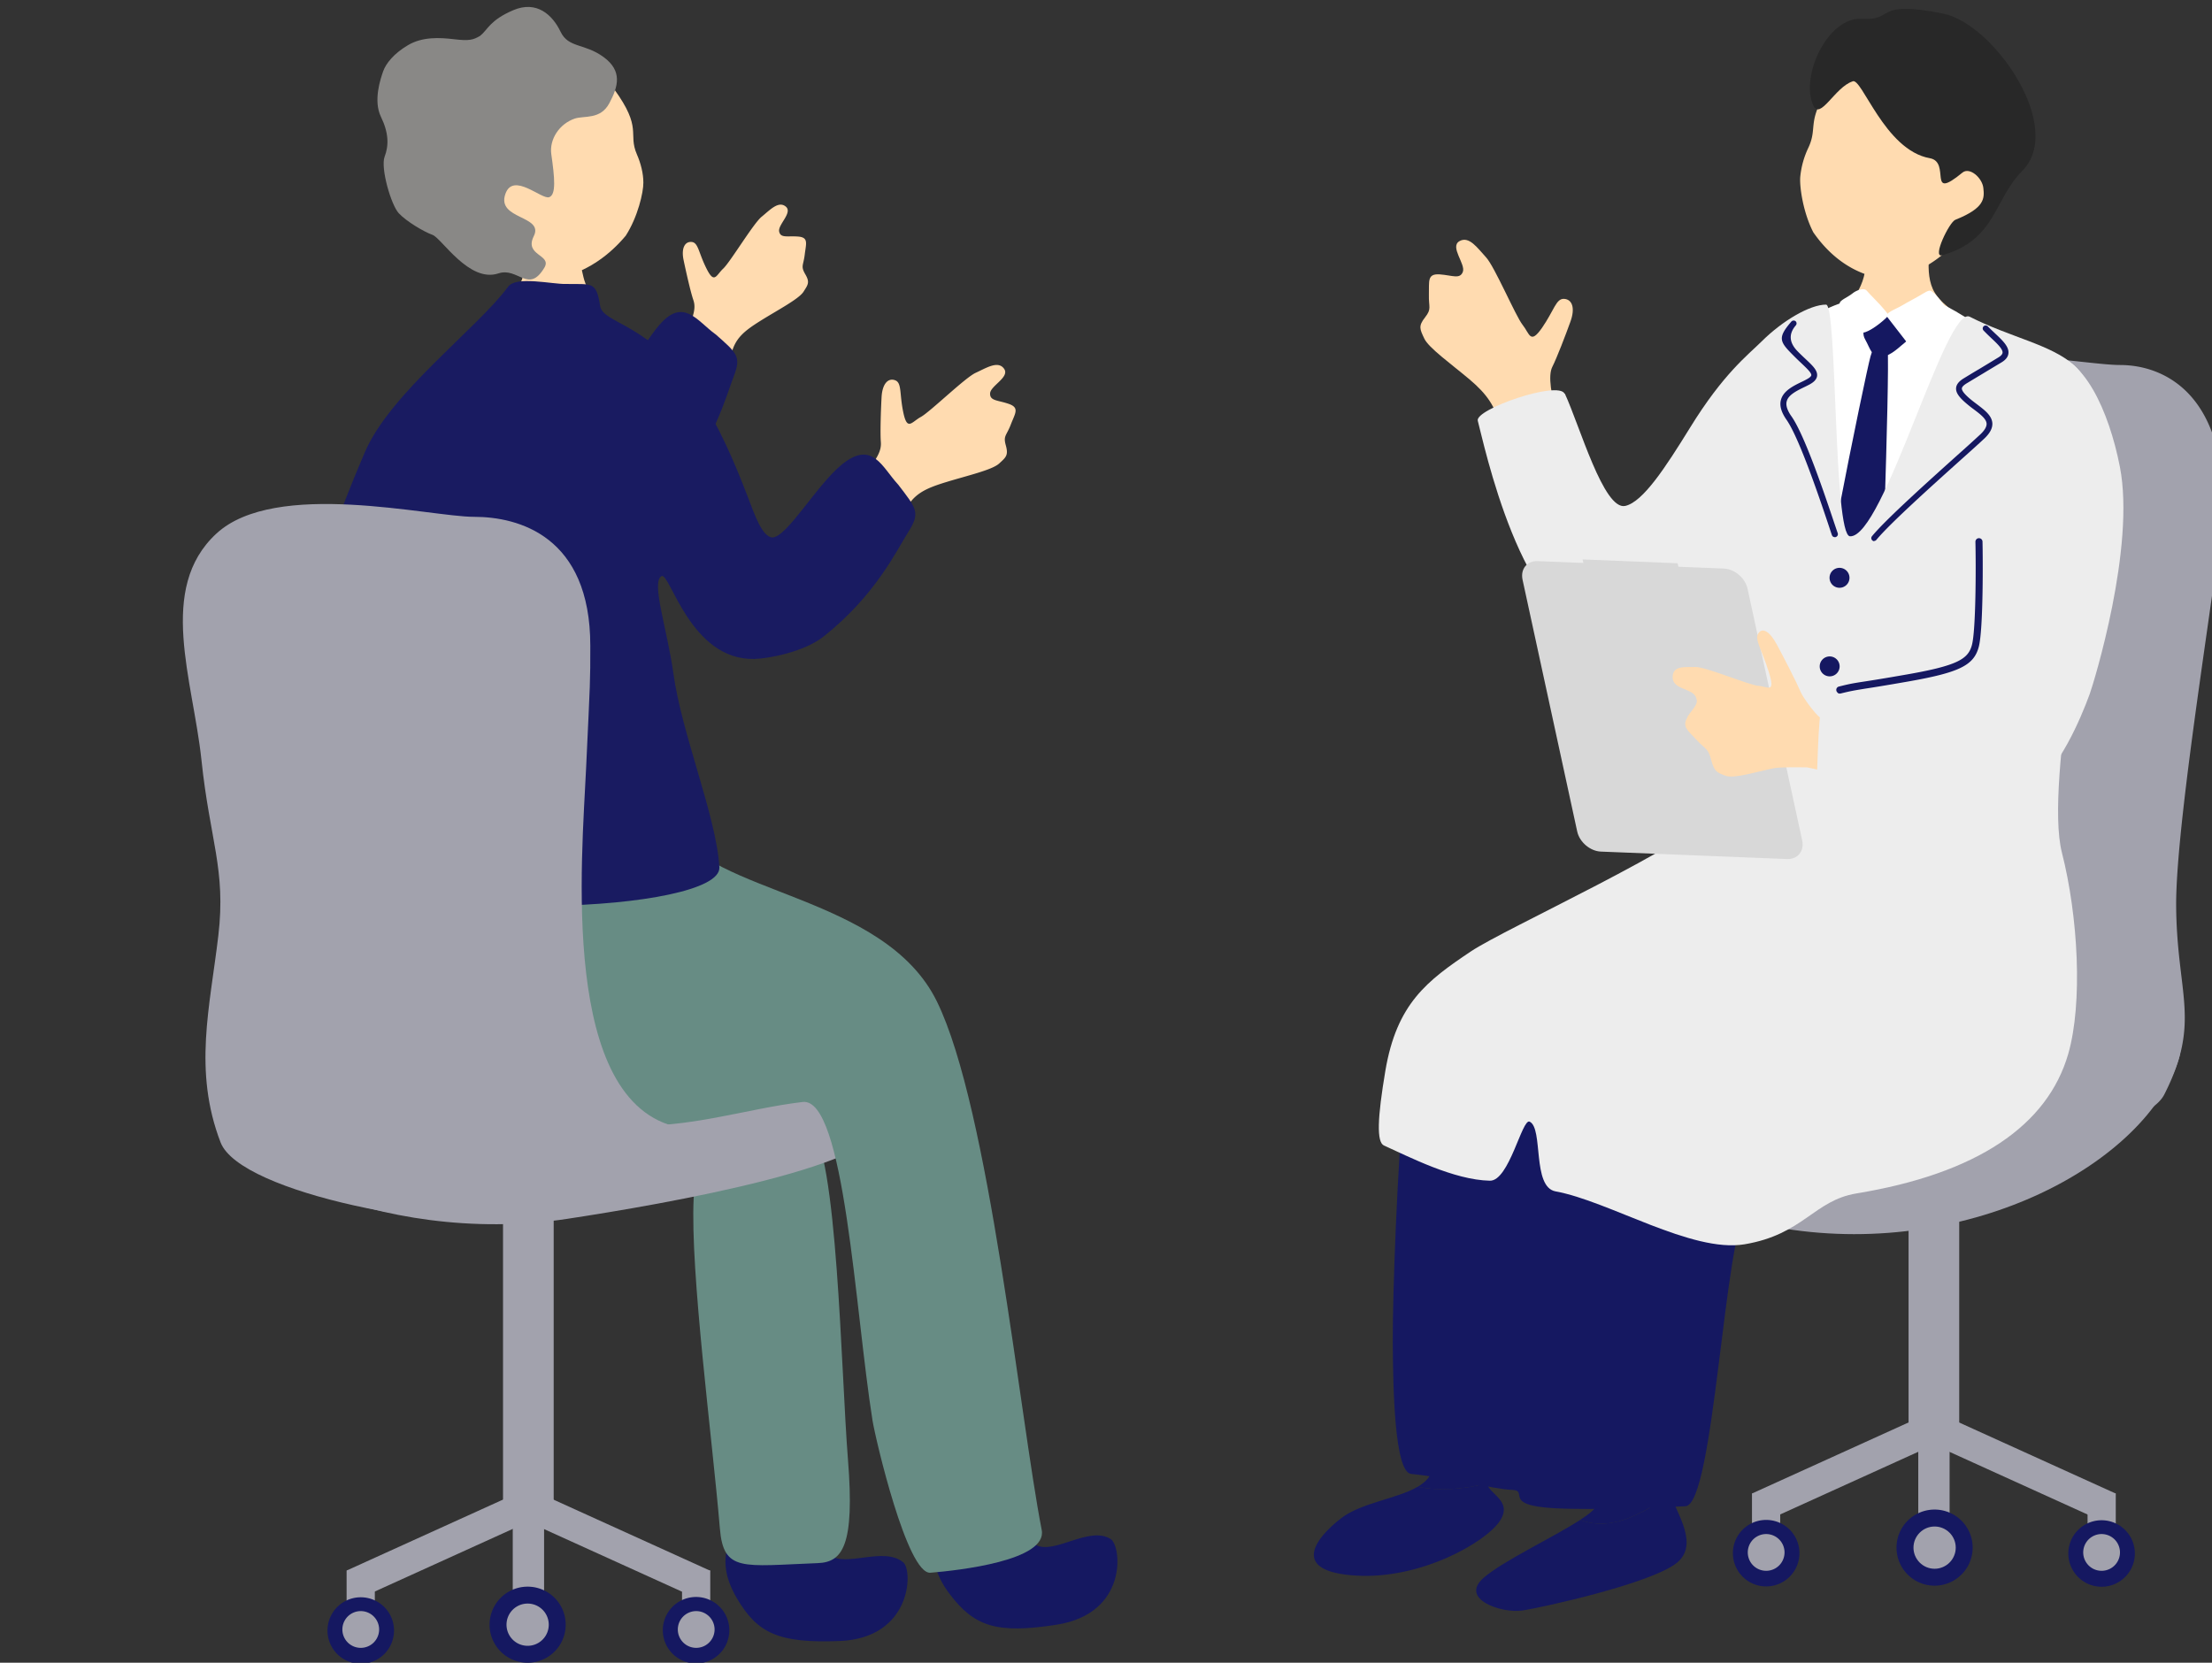 <svg width="133" height="100" viewBox="0 0 133 100" fill="none" xmlns="http://www.w3.org/2000/svg"><rect x="0" y="0" width="133" height="100" fill="#333333" stroke="none"/><g clip-path="url(#clip0_153_943)"><g clip-path="url(#clip1_153_943)"><path d="M34.648 14.682c-.18 0-2.533.166-2.757.145-.087.375-.383 1.768-.606 2.23-.224.462-1.849 3.112-2.072 3.343 2.598 2.23 6.23 1.934 7.976-.087-.469-.231-1.905-2.736-2.107-3.646-.145-.67-.434-1.732-.434-1.985z" fill="#FFDBB0"/><path d="M29.003 15.086c1.654 1.53 3.624 1.95 5.04 1.524 1.414-.426 2.605-1.27 3.58-2.433.721-1.119 1.068-2.606 1.06-3.198 0-.541-.15-1.148-.389-1.696-.556-1.278.368-1.53-1.372-3.927-.526-.73-3.407-3.927-7.29-2.989-3.408.823-4.094 9.507-.629 12.72z" fill="#FFDBB0"/><path d="M28.866 2.158c-.418.245-.657.31-1.559.202-.902-.108-1.913-.152-2.772.354-.859.505-1.328 1.104-1.494 1.566-.166.47-.607 1.776-.137 2.743.469.967.483 1.718.223 2.397-.26.678.39 2.916.852 3.407.462.49 1.487 1.104 2.029 1.3.541.194 2.194 2.901 3.956 2.317 1.183-.397 1.811 1.248 2.764-.34.484-.801-1.227-.714-.635-1.898.635-1.263-2.26-.99-1.704-2.548.47-1.329 2.173.353 2.628.202.433-.145.332-1.17.13-2.592-.123-.88.476-1.819 1.415-2.137.57-.187 1.545.08 2.079-.93.534-1.004.794-1.935-.354-2.773-1.148-.837-2.108-.527-2.584-1.523C33.226.91 32.28.007 30.859.613c-1.415.606-1.53 1.177-1.986 1.538l-.007.007z" fill="#898886"/><path d="M41.29 20.01c.426-1.062.563-1.487.397-1.971-.166-.484-.433-1.675-.585-2.397-.151-.721.08-1.126.484-1.09.404.036.411.643.895 1.603.476.953.577.397 1.003 0 .426-.397 1.812-2.714 2.31-3.119.498-.404 1.01-.974 1.451-.613.44.36-.483 1.09-.397 1.501.087.412.491.253 1.14.303.643.051.477.42.398 1.083-.08.664-.253.686.029 1.177.288.49.173.628-.109 1.068-.288.433-1.53 1.083-2.548 1.718-1.018.636-1.602 1.09-1.805 2.13a5.306 5.306 0 01-.079.289c-.989-.268-2.014-.462-3.053-.715a17.8 17.8 0 00.476-.96l-.007-.007z" fill="#FFDBB0"/><path d="M43.008 20.096c-1.09-.794-1.913-2.216-3.35-.57-1.436 1.646-3.039 5.364-3.703 5.587-2.151.73-4.02-.159-4.216.578-.332 1.249.318 3.292.802 3.811.325.347 1.826 1.834 3.436 1.87.96.022 3.335-.527 4.512-1.906 2.483-2.909 3.161-5.63 3.63-6.836.47-1.206.174-1.4-1.104-2.534h-.007z" fill="#191B61"/><path d="M52.002 28.542c.744-.996 1.004-1.415.96-1.963-.043-.556 0-1.892.044-2.693.043-.801.39-1.17.808-1.018.419.145.26.794.498 1.935.239 1.14.498.577 1.054.274.556-.303 2.664-2.368 3.3-2.656.634-.289 1.342-.751 1.703-.246.368.506-.809 1.018-.838 1.48-.021.462.455.404 1.12.635.67.231.382.57.122 1.25-.26.678-.462.656-.296 1.248.166.6.007.715-.411 1.097-.426.383-1.913.722-3.162 1.105-1.249.382-1.993.707-2.498 1.754a2.422 2.422 0 01-.166.281c-.967-.555-2-1.04-3.025-1.595.376-.411.65-.722.766-.88l.021-.008z" fill="#FFDBB0"/><path d="M49.866 93.525c1.025.758 3.248-.534 4.44.433.591.477.533 4.562-3.827 4.736-3.681.144-4.937-.477-6.165-2.556-.837-1.415-.88-2.613-.332-3.674 1.545-2.238 4.173-1.292 5.884 1.061z" fill="#151861"/><path d="M48.703 67.754c1.653 1.415 1.863 14.777 2.281 20.01.42 5.234-.339 6.187-1.812 6.245-4.54.173-5.673.563-5.89-2.101-.447-5.37-1.79-15.398-1.574-19.837.217-4.44 3.538-7.276 6.995-4.324v.007z" fill="#678C84"/><path d="M34.093 73.305c5.652-.859 19.786-3.27 19.064-6.128-.722-2.859-10.359-7.94-18.552-6.858-6.215.823-17.917 2.122-20.45 5.623-2.527 3.501 8.626 9.089 19.938 7.363z" fill="#A2A2AD"/><path d="M62.267 92.904c1.105.635 3.22-1.17 4.52-.34.642.412 1.06 4.47-3.25 5.148-3.637.57-4.959.094-6.424-1.827-.996-1.306-1.176-2.49-.75-3.616 1.277-2.404 3.94-1.502 5.904.635z" fill="#151861"/><path d="M21.677 48.358c-.57.693-3.603 8.59-.924 13.39 3.4 6.093 11.499 5.61 16.776 5.927 3.876.23 7.305-.996 10.734-1.4 2.52-.297 3.147 12.582 4.201 19.172.174 1.069 2.08 9.255 3.48 9.14 1.689-.138 7.045-.73 6.691-2.57-1.32-6.765-3.147-25.353-6.301-31.785-3.177-6.482-13.723-6.439-15.759-10.525C39.24 47.022 21.67 48.35 21.67 48.35l.008.008z" fill="#678C84"/><path d="M21.944 27.185c1.523-3.559 6.785-7.457 8.611-9.947.484-.657 2.664-.137 3.465-.16 1.56.03 1.827-.194 2.065 1.322.173 1.112 3.068.989 5.948 5.392 1.162 1.776 2.13 3.992 2.924 6.078.447 1.177.873 2.39 1.472 2.455.895 0 2.707-3.22 4.245-4.433 1.797-1.414 2.368.217 3.328 1.25 1.09 1.421 1.35 1.681.628 2.822-.722 1.14-1.964 3.811-5.09 6.302-1.22.974-3.421 1.35-4.179 1.364-3.862.094-5.082-5.248-5.587-4.98-.643.346.353 3.219.714 5.846.506 3.682 2.592 8.62 2.765 11.666.152 2.714-19.476 3.537-22.616-.253-.62-.743.808-7.601 1.061-10.084.253-2.484-.65-1.827-1.949-2.375-1.61-.679-1.328-4.05 2.202-12.287l-.008.022z" fill="#191B61"/><path d="M35.493 38.836c0-6.605-4.324-7.753-6.988-7.753-2.663 0-11.947-2.288-15.505 1.018-3.56 3.306-1.4 8.77-.888 13.6.505 4.83 1.48 6.584 1.018 10.547-.506 4.324-1.524 8.135.13 12.452 1.176 3.09 13.852 5.465 19.064 4.7 5.212-.766 16.986-3.899 8.51-5.595-7.203-1.444-5.846-16.141-5.594-21.606.253-5.464.253-5.082.253-7.37v.007z" fill="#A2A2AD"/><path d="M30.245 91.915h3.046V70.057h-3.046v21.858z" fill="#A2A2AD"/><path d="M41.935 96.148l.764-1.683-10.485-4.758-.764 1.683 10.485 4.758z" fill="#A2A2AD"/><path d="M30.83 97.502h1.884v-9.34H30.83v9.34zm10.178-.649h1.697v-2.397h-1.697v2.397z" fill="#A2A2AD"/><path d="M32.097 91.376l-.764-1.682-10.484 4.758.763 1.683 10.485-4.759z" fill="#A2A2AD"/><path d="M22.535 94.456H20.84v2.397h1.697v-2.397z" fill="#A2A2AD"/><path d="M39.853 98a2 2 0 103.999 0 2 2 0 00-3.999 0z" fill="#151861"/><path d="M40.755 98a1.104 1.104 0 102.21 0 1.104 1.104 0 00-2.21 0z" fill="#A2A2AD"/><path d="M23.69 98a2 2 0 11-3.998 0 2 2 0 013.998 0z" fill="#151861"/><path d="M20.586 98a1.104 1.104 0 102.21 0 1.104 1.104 0 00-2.21 0z" fill="#A2A2AD"/><path d="M31.725 100a2.288 2.288 0 100-4.576 2.288 2.288 0 000 4.576z" fill="#151861"/><path d="M31.725 98.982a1.27 1.27 0 100-2.54 1.27 1.27 0 000 2.54zM133.668 30.31c0-6.604-3.53-8.358-6.201-8.358s-14.315-2.44-15.593 2.244c-.902 3.307-1.833 7.544-1.321 12.373.506 4.83 1.48 6.584 1.018 10.547-.505 4.324-10.676 8.735-9.031 13.059 1.177 3.082 2.022 5.919 7.161 7.038 7.522 1.631 18.986 1.465 20.437-1.4 2.223-4.39.75-5.985.707-11.305-.043-5.472 2.815-21.895 2.815-24.183l.008-.014z" fill="#A2A2AD"/><path d="M107.298 73.883c-5.653-.902-14.337-2.989-13.543-6.468.794-3.48 7.753-12.25 15.946-11.139 6.216.845 22.819 2.419 21.31 7.385-1.884 6.201-12.416 12.034-23.721 10.23l.008-.008z" fill="#A2A2AD"/><path d="M117.801 65.415h-3.046v21.859h3.046V65.415z" fill="#A2A2AD"/><path d="M116.594 86.744l-.764-1.683-10.484 4.759.763 1.682 10.485-4.758z" fill="#A2A2AD"/><path d="M117.223 83.527h-1.884v9.341h1.884v-9.34zm-10.185 6.295h-1.697v2.397h1.697v-2.397z" fill="#A2A2AD"/><path d="M126.444 91.506l.764-1.683-10.485-4.758-.763 1.682 10.484 4.759z" fill="#A2A2AD"/><path d="M125.518 92.211h1.696v-2.396h-1.696v2.396z" fill="#A2A2AD"/><path d="M108.193 93.366a2 2 0 11-3.999 0 2 2 0 013.999 0z" fill="#151861"/><path d="M107.298 93.366a1.105 1.105 0 11-2.21 0 1.105 1.105 0 012.21 0z" fill="#A2A2AD"/><path d="M124.363 93.366a2 2 0 103.998.001 2 2 0 00-3.998 0z" fill="#151861"/><path d="M127.467 93.366a1.105 1.105 0 11-2.21 0 1.105 1.105 0 012.21 0z" fill="#A2A2AD"/><path d="M118.609 93.078a2.289 2.289 0 11-4.578-.002 2.289 2.289 0 014.578.002z" fill="#151861"/><path d="M117.592 93.078c0 .7-.571 1.27-1.271 1.27s-1.27-.57-1.27-1.27c0-.7.57-1.271 1.27-1.271.7 0 1.271.57 1.271 1.27z" fill="#A2A2AD"/><path d="M112.12 13.867c.159 0 3.833.036 4.035.021.072.34-.513 2.224.058 3.494.722 1.617 4.179 2.656 3.66 4.23-1.646 3.949-9.024 2.65-10.561.802-.556-3.516 1.393-2.628 2.57-5.241.591-1.314.238-3.09.245-3.314l-.007.008z" fill="#FFDBB0"/><path d="M117.18 14.978c-1.682 1.588-3.588 2.007-4.909 1.552-1.321-.447-2.396-1.342-3.241-2.555-.606-1.17-.837-2.722-.787-3.335a5.225 5.225 0 01.491-1.762c.621-1.328-.245-1.595 1.581-4.078.556-.75 1.415-2.498 5.046-1.494 3.191.88 8.59 7.182 1.826 11.68l-.007-.008z" fill="#FFDBB0"/><path d="M111.376 4.9c-1.047.347-1.942 2.361-2.353 1.437-.794-1.775.888-5.327 2.909-5.204 2.079.122.686-1.155 4.894-.318 3.068.614 7.356 6.865 4.765 9.464-1.718 1.718-1.56 4.15-4.822 5.075-.614.173.44-2.007.801-2.137 1.797-.715 1.747-1.307 1.682-1.913-.065-.607-.823-1.278-1.256-.924-2.159 1.776-.664-.635-1.964-.866-2.728-.484-4.093-4.91-4.649-4.62l-.007.007z" fill="#282828"/><path d="M93.662 25.106c-.39-1.3-.6-2.512-.325-3.046.274-.542.794-1.899 1.09-2.722.296-.823.1-1.335-.383-1.364-.483-.029-.599.686-1.32 1.732-.723 1.04-.744.369-1.178-.173-.425-.541-1.674-3.494-2.194-4.057-.52-.563-1.025-1.314-1.61-.967-.577.346.383 1.364.217 1.834-.174.469-.621.216-1.394.158-.765-.05-.627.412-.65 1.206-.02.794.181.852-.23 1.379-.419.527-.31.714-.05 1.27.26.563 1.616 1.53 2.706 2.447 1.09.917 1.567 1.646 1.877 2.866.058.238.137.556.231.917 1.22-.137 2.476-.195 3.646-.39-.246-.563-.419-.974-.455-1.097l.022.007z" fill="#FFDBB0"/><path d="M100.433 89.916a3.167 3.167 0 01-.181-.592c-.231-1.292-.462-7.089-.577-7.962 0 0-3.855-.665-3.963.577-.109 1.242.945 7.702.238 8.699-.152.216-.498.483-.946.772 1.92.715 3.703-.383 5.421-1.494h.008z" fill="#151861"/><path d="M100.433 89.916c-1.718 1.111-3.509 2.209-5.422 1.494-1.61 1.047-4.641 2.469-5.803 3.48-1.487 1.291 1.09 2.15 2.31 1.97 1.227-.18 7.832-1.646 9.319-2.88 1.27-1.061.101-2.78-.397-4.064h-.007zm-15.196-.498c-1.227.721-3.392.96-4.598 1.89-1.632 1.264-3.032 3.213.888 3.451 3.92.239 7.81-2.014 8.648-3.277.823-1.234-.686-1.624-.758-2.274-1.379.354-2.83.477-4.18.21z" fill="#151861"/><path d="M89.612 81.809s-3.436-.917-3.602-.238c-.166.686.541 5.183.108 6.836-.115.433-.44.75-.873 1.01 1.35.275 2.8.145 4.18-.209v-.043c-.008-.679.54-6.345.194-7.356h-.007z" fill="#151861"/><path d="M119.829 51.548c.123.202 5.92 4.382 2.686 12.207-2.577 6.244-16.17 7.652-17.455 8.944-1.386 1.393-1.993 17.838-3.725 17.888-.664.022-3.862.217-7.06.152-4.338-.08-2.151-1.105-3.429-1.141-.917-.022-3.573-.707-5.999-.953-.996-.1-1.09-5.11-1.104-7.911-.014-2.88.26-10.511.73-15.622.288-3.154 9.593-6.497 11.794-7.984 4.411-2.974 6.375-6.23 7.869-7.002 2.05-1.061 15.701 1.408 15.701 1.408l-.008.014z" fill="#151861"/><path d="M91.575 85.418c-.108 0-.195-.079-.195-.18-.057-1.71.065-9.601.123-13.398.014-.83.022-1.465.029-1.783.022-1.704.043-3.176 1.408-4.187 1.183-.873 5.233-3.718 8.236-5.313a.192.192 0 01.26.08.192.192 0 01-.079.26c-2.982 1.58-7.017 4.417-8.194 5.283-1.155.852-1.227 2.029-1.248 3.884 0 .325-.015.953-.03 1.79-.057 3.79-.18 11.68-.122 13.377 0 .108-.08.195-.18.195l-.008-.008z" fill="#151861"/><path d="M108.626 19.432c.18-.556 3.061-1.819 3.45-1.277.304.418 1.249 1.046 2.022.743.866-.34 1.508-.635 1.819-.772.585-.26 2.743 1.313 3.313 1.595.166.072 2.592 2.209 2.707 3.082.015 4.7 0 10.937-.635 17.361-.549 3.797-.058 4.635-3.335 4.613-.83 0-6.013-.36-7.356-.505-1.343-.145-5.241-.325-4.245-5.017 1.365-6.331.809-13.86 2.26-19.816v-.007z" fill="#fff"/><path d="M114.083 19.216c-.491-.188-.491-.34-1.097-.116-.606.224-1.191.693-.837 1.321.339.607.375 1.061 1.017 1.025.527-.029 1.098-.642 1.437-.902.339-.267.152-1.018-.527-1.321l.007-.007z" fill="#151861"/><path d="M117.259 18.775c-.267-.267-.801-1.018-.981-1.147-.181-.123-.181-.26-.614.007s-.967.534-1.314.743c-.382.231-1.068.44-.866.7.332.426.917 1.177 1.141 1.473.137.18 1.075-.31 1.703-.678.628-.369 1.256-.44.931-1.105v.007z" fill="#fff"/><path d="M111.391 17.642c.194-.166.678-.368.851-.159.174.21.838.86 1.04 1.119.195.253.325.318.159.484-.455.454-1.343 1.068-1.523.88-.304-.325-.701-.7-.917-.989-.217-.288-.39-.476-.39-.721 0-.203.455-.354.78-.614z" fill="#fff"/><path d="M113.498 20.934c.138 1.848-.469 17.88-.498 19.122-.028 1.242-2.468 5.046-3.017 5.537-.549.49-.91-3.018-1.032-4.736-.145-2.007 3.212-18.35 3.515-19.418.303-1.068.946-1.184 1.032-.505z" fill="#151861"/><path d="M94.087 23.67c.888 1.905 2.34 7.052 3.639 6.756 1.068-.245 2.411-2.31 3.883-4.692 2.014-3.27 3.465-4.36 4.332-5.219 1.22-1.213 2.873-2.195 3.854-2.195.679 0 .433 13.868 1.437 13.933 2.028.122 5.768-13.94 7.204-13.203 2.418 1.234 4.887 1.667 6.273 2.916 2.159 1.935.404 6.259 1.097 9.882.181.953-2.909 15.181-1.833 19.419.982 3.854 1.263 9.06.382 12.12-1.241 4.288-5.45 7.19-12.733 8.388-2.57.426-3.191 2.469-6.735 3.06-3.177.528-8.143-2.598-11.355-3.183-1.43-.26-.722-3.797-1.56-4.194-.454-.216-1.227 3.573-2.389 3.552-2.173-.043-4.873-1.444-6.367-2.115-.455-.202-.397-1.653.08-4.49.685-4.057 2.512-5.422 5.14-7.183 2.114-1.415 12.899-6.251 15.7-8.965 1.711-1.654.621-10.699.216-12.547-.425-1.963-3.941 2.62-8.12 2.332-4.729-.318-7.046-11.536-7.378-12.734-.195-.693 4.844-2.433 5.219-1.631l.014-.007z" fill="#EDEDED"/><path d="M110.315 32.303a.172.172 0 01-.166-.115c-.036-.094-.108-.318-.209-.621-.477-1.43-1.747-5.212-2.52-6.317-.317-.454-.433-.851-.339-1.198.144-.549.744-.844 1.271-1.097a3.35 3.35 0 00.267-.137c.238-.123.281-.21.288-.246.022-.144-.281-.426-.599-.729-.122-.115-.26-.245-.404-.39l-.043-.043c-.859-.859-1.011-1.076-.152-2.072a.19.19 0 01.253-.021.18.18 0 01.014.252c-.447.52-.404 1.047.13 1.581l.043.044c.138.137.275.267.397.382.455.426.751.708.708 1.04-.036.26-.289.418-.477.52-.086.043-.18.093-.274.137-.462.223-.982.476-1.075.866-.065.238.036.548.288.902.809 1.148 2.043 4.837 2.57 6.41.101.296.173.513.21.614a.18.18 0 01-.109.23.205.205 0 01-.065.015l-.007-.007zm2.382.246a.176.176 0 01-.115-.044.181.181 0 01-.029-.252c.815-.997 3.414-3.328 5.132-4.873a92.595 92.595 0 001.394-1.263c.252-.239.375-.455.368-.636-.015-.296-.383-.57-.773-.866a6.504 6.504 0 01-.361-.281c-.519-.426-.722-.715-.7-.997.022-.281.274-.469.462-.584.274-.166.578-.354.924-.556.347-.21.729-.44 1.155-.7.159-.094.238-.188.253-.282.021-.224-.34-.563-.693-.895a12.81 12.81 0 01-.448-.44.18.18 0 010-.253.181.181 0 01.253 0c.144.152.296.289.44.426.455.426.845.801.801 1.198-.021.21-.158.39-.425.549-.434.26-.816.49-1.163.7-.339.202-.649.39-.924.556-.187.115-.281.216-.288.303-.008.144.18.375.57.693.115.094.231.18.346.267.455.347.888.672.917 1.134.015.296-.137.591-.476.916-.267.253-.78.715-1.401 1.27-1.711 1.538-4.295 3.856-5.096 4.83a.178.178 0 01-.137.065l.014.015zm-1.494 2.201c0 .332-.267.6-.599.6a.598.598 0 01-.599-.6c0-.332.267-.599.599-.599.332 0 .599.267.599.6zm-1.191 5.927a.599.599 0 100-1.198.599.599 0 000 1.198z" fill="#151861"/><path d="M108.359 50.545c.137.642-.267 1.14-.91 1.119l-11.203-.448c-.635-.029-1.278-.57-1.415-1.213l-3.285-15.137c-.137-.643.267-1.14.91-1.12l11.203.448c.636.03 1.278.57 1.415 1.213l3.285 15.138z" fill="#D8D8D8"/><path d="M101.061 34.75l-5.718-.23-.187-.874 5.717.23.188.874z" fill="#D8D8D8"/><path d="M101.45 43.124c.369-.585.744-.772.491-1.249-.252-.476-1.378-.419-1.371-1.148 0-.721.758-.592 1.371-.613.614-.015 3.22 1.09 3.783 1.133.563.036 1.047.505.628-.83-.412-1.336-.866-1.95-.635-2.317.231-.376.671-.166 1.119.664.447.837 1.169 2.23 1.429 2.844.151.354.823 1.27 1.169 1.552 1.307.21 3.985-.462 3.429 3.075.072 1.018-3.494.044-4.223-.086-.317 0-1.61-.03-2.007.057-1.111.231-2.374.636-2.88.448-.505-.188-.678-.238-.866-.953-.188-.722-.318-.6-.859-1.184-.541-.585-.924-.808-.556-1.393h-.022z" fill="#FFDBB0"/><path d="M123.135 21.316c2.13.022 3.668 3.393 4.325 6.75.952 4.858-1.581 13.037-1.812 13.672-.563 1.545-1.827 4.476-3.473 5.688-2.447 1.812-13.203 1.726-12.972-.1.08-.629.094-4.123.354-5.025.404-1.415 8.114-1.386 8.944-2.765 1.018-1.696.238-7.175.852-9.976.397-1.82 1.422-8.28 3.782-8.251v.007z" fill="#EDEDED"/><path d="M110.51 41.673a.22.22 0 01-.094-.13.205.205 0 01.152-.253c.664-.166.83-.194 1.537-.303.477-.072 1.191-.187 2.476-.411 3.126-.542 3.761-.939 3.985-1.79.238-.888.245-4.743.209-6.201 0-.116.087-.217.21-.217a.21.21 0 01.216.21c.022.78.058 5.255-.224 6.323-.296 1.126-1.183 1.552-4.324 2.1-1.284.224-2.006.34-2.483.412-.707.116-.852.137-1.501.296a.234.234 0 01-.159-.022v-.014z" fill="#151861"/></g></g><defs><clipPath id="clip0_153_943"><path fill="#fff" d="M0 0h133v100H0z"/></clipPath><clipPath id="clip1_153_943"><path fill="#fff" transform="translate(11 .425)" d="M0 0h122.668v99.575H0z"/></clipPath></defs></svg>
